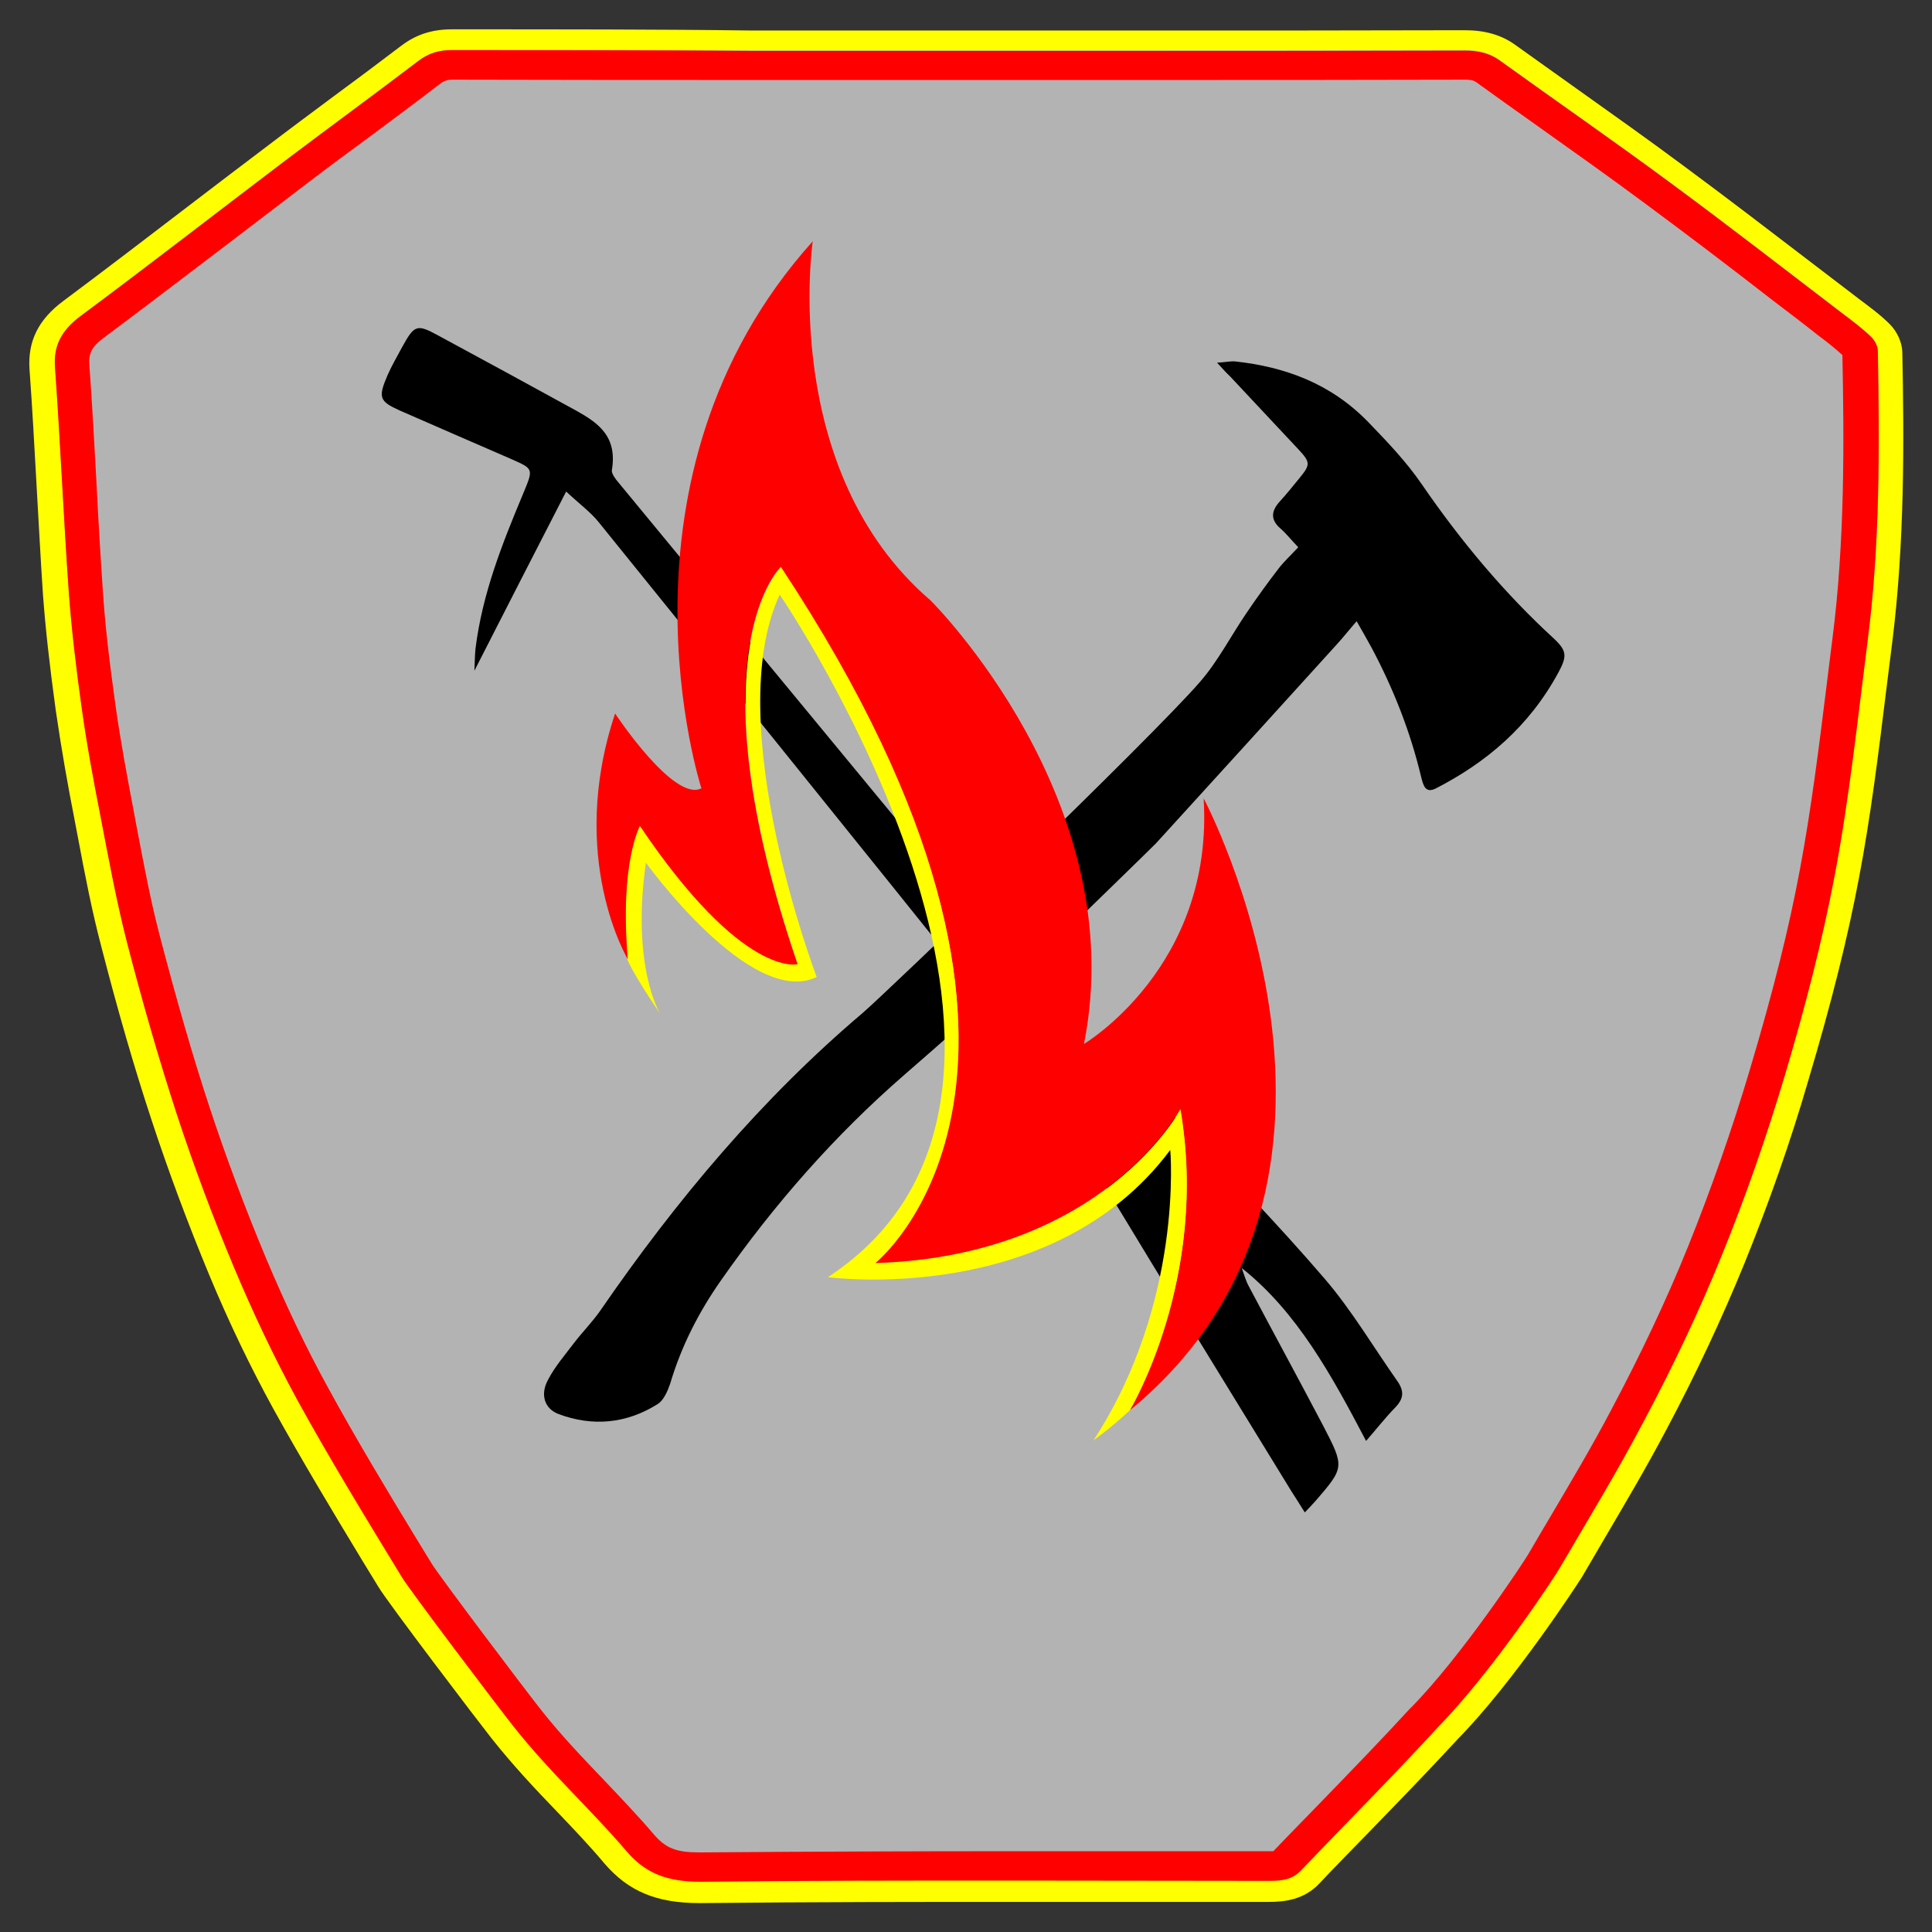<?xml version="1.0" encoding="UTF-8"?>
<svg version="1.1" viewBox="0 0 528 528" xmlns="http://www.w3.org/2000/svg">
<rect x="0" y="0" width="528" height="528" fill="#333333" stroke="none"/>
<defs>
<style type="text/css">.st0{fill:#B3B3B3;}
	.st1{fill:#FFFF00;}
	.st2{fill:#FF0000;}</style>
</defs>
<style>@media (prefers-color-scheme: light) { :root { filter: none; } }
@media (prefers-color-scheme: dark) { :root { filter: none; } }</style>
<g transform="matrix(.969 0 0 .81 -26.629 -75.903)">
<path class="st0" d="m224.9 732.1c-10.8 0-17.9-3.5-23.8-11.8-4.3-6.1-8.8-11.6-13.5-17.5-6.1-7.7-12.4-15.6-18.4-24.6-4.5-6.8-29.4-46.2-31.7-50.8-1.5-2.9-3-5.9-4.5-8.8-8.4-16.7-17.1-33.9-25.1-51.1-6.4-13.9-12.2-28.5-18-44.9-6-17.2-11.5-34.7-16.2-52.1-4.7-17.3-9.3-36.3-14-58-2.6-12.1-4.6-24.6-6.5-36.6-0.3-2.1-0.7-4.2-1-6.3-1.7-10.8-3.7-23.6-5.3-36.7-1.8-15.6-3-27.6-3.6-38.8-0.7-12.2-1.3-24.6-1.8-36.6-0.6-12.9-1.2-26.3-2-39.4-0.5-8.3 2.1-14.6 8.4-20.2 12-10.9 24.1-21.9 35.8-32.6 7.2-6.6 14.7-13.4 22.1-20.1 5.8-5.2 11.7-10.5 17.5-15.6 6.6-5.8 13.3-11.9 19.9-17.9 3.4-3.1 7.2-4.6 11.9-4.6 30 0.1 59.8 0.1 84.9 0.1h115.9c25.1 0 54.8 0 84.8-0.1 4.9 0 8.7 1.3 12 4.2 5.7 4.9 11.4 9.8 17.1 14.6 10.1 8.6 20.5 17.5 30.6 26.4 12.1 10.7 24.3 21.9 36 32.6 4.3 3.9 8.5 7.8 12.8 11.7l0.1 0.1c2.8 2.6 5.8 5.3 8.4 8.3 1.6 1.9 2.7 4.7 2.8 7.1 0.5 29.8 0.7 64.4-2.9 98.2-0.6 5.4-1.1 10.8-1.7 16.2-2.1 20.5-4.3 41.7-7.6 62.5-3.1 19.9-7.7 41.7-14.3 68.5-5.1 20.5-11.1 41-17.9 61-6.2 18.2-13.6 37-22 56-5.8 13-11.2 24.1-17 35.8-2.2 4.4-4.4 8.8-6.7 13.5-1.2 2.5-19.2 35.4-34.7 54.2-8.3 10.8-16.6 21.1-24.7 31.1-4.7 5.8-9.5 11.7-14.3 17.7-3.3 4.2-7.6 4.7-11.3 4.7h-33-40.3c-23.7 0-54.9 0-86.7 0.4z"/>
<path class="st1" d="m155 110.6c28.3 0 56.5 0.1 84.8 0.1h58.3 57.9c28.2 0 56.5 0 84.7-0.1 3.7 0 6.9 0.9 9.7 3.3 15.9 13.7 32 27.1 47.8 41 16.5 14.6 32.6 29.5 48.8 44.3 2.8 2.6 5.7 5.2 8.2 8 1.1 1.3 1.9 3.2 1.9 4.9 0.5 32.6 0.6 65.3-2.9 97.8-2.8 26.2-5.2 52.5-9.2 78.5-3.6 22.9-8.7 45.7-14.2 68.2-5.1 20.5-11 40.8-17.8 60.7-6.4 18.9-13.8 37.5-21.9 55.7-7.9 17.7-15.1 31.8-23.6 49.3-1.2 2.4-19 35-34.2 53.6-13.1 17.1-26 32.5-39 48.8-2.3 2.9-5.2 3.4-8.6 3.4-24.4 0-48.9-0.1-73.3-0.1-28.9 0-57.8 0.1-86.7 0.4h-0.6c-9.5 0-15.6-2.7-21-10.4-10.2-14.3-21.4-26.5-31.8-42-4.7-7.1-29.3-46-31.5-50.4-10-19.9-20.2-39.6-29.5-59.8-6.7-14.5-12.6-29.5-17.8-44.6-6-17.1-11.4-34.4-16.2-51.9-5.2-19.1-9.8-38.4-14-57.8-3.1-14.1-5.2-28.5-7.5-42.7-2-12.2-3.8-24.4-5.3-36.6-1.5-12.8-2.8-25.7-3.6-38.6-1.5-25.3-2.3-50.7-3.9-76-0.4-7.3 1.8-12.5 7.2-17.4 19.5-17.4 38.6-35.1 57.9-52.6 12.4-11.2 25-22.2 37.4-33.5 2.8-2.4 5.7-3.5 9.5-3.5m0-7c-5.6 0-10.1 1.7-14.3 5.5-6.6 6-13.3 12-19.9 17.8-5.7 5.1-11.7 10.4-17.5 15.7-7.4 6.7-14.9 13.5-22.1 20.1-11.7 10.7-23.8 21.8-35.8 32.5-7.1 6.3-10.1 13.6-9.6 23 0.8 13.1 1.4 26.5 2 39.4 0.6 12 1.1 24.4 1.8 36.7 0.7 11.3 1.8 23.3 3.6 39 1.6 13.2 3.5 26 5.3 36.9 0.3 2.1 0.7 4.2 1 6.3 1.9 12.1 3.9 24.6 6.6 36.8 4.7 21.8 9.3 40.8 14.1 58.2 4.8 17.5 10.3 35.1 16.3 52.4 5.7 16.4 11.7 31.2 18.1 45.2 8 17.3 16.7 34.6 25.1 51.2 1.5 2.9 3 5.9 4.5 8.8 2.5 5.1 28.2 45.5 31.9 51.1 6.1 9.2 12.4 17.2 18.6 24.9 4.7 5.9 9.1 11.4 13.3 17.4 6.7 9.3 14.6 13.3 26.7 13.3h0.7c31.8-0.4 63-0.4 86.6-0.4h40.3 33.1c4.3 0 9.8-0.7 14.1-6.1 4.7-6 9.6-11.9 14.3-17.7 8.1-10 16.4-20.2 24.8-31.1 15.7-19.1 33.8-52.3 35.1-54.8 2.3-4.7 4.5-9.2 6.6-13.5 5.8-11.8 11.3-22.9 17.1-36 8.5-19.1 15.9-38.1 22.1-56.3 6.8-20.1 12.9-40.7 17.9-61.3 6.8-27.3 11.2-48.6 14.4-68.8 3.3-20.8 5.5-42.1 7.6-62.6 0.6-5.4 1.1-10.8 1.7-16.2 3.6-34 3.4-68.7 2.9-98.6-0.1-3.3-1.5-6.9-3.6-9.4-2.7-3.2-5.8-5.9-8.7-8.5l-0.1-0.1c-4.3-3.9-8.5-7.8-12.8-11.7-11.8-10.8-23.9-21.9-36.1-32.7-10.1-9-20.6-17.9-30.7-26.5-5.6-4.8-11.4-9.7-17.1-14.6-3.9-3.4-8.6-5-14.3-5h-0.1c-29.9 0.1-59.6 0.1-84.7 0.1h-116.2c-24.9-0.4-54.6-0.4-84.6-0.4z"/>
<path class="st2" d="m155 120.6c30 0.1 59.7 0.1 84.8 0.1h116.2c25.1 0 54.8 0 84.7-0.1 2 0 2.6 0.4 3.2 0.9 5.7 4.9 11.5 9.9 17.2 14.7 10.1 8.6 20.5 17.4 30.5 26.3 12.1 10.7 24.2 21.7 35.8 32.5 4.3 3.9 8.6 7.8 12.8 11.8l0.1 0.1c2.5 2.2 4.8 4.4 6.8 6.6 0.5 29.2 0.7 63-2.8 95.6-0.6 5.4-1.1 10.8-1.7 16.3-2.1 20.3-4.3 41.4-7.5 61.8-3.1 19.8-7.4 40.5-14.1 67.4-5 20.1-10.9 40.3-17.5 59.9-6 17.8-13.3 36.2-21.6 54.9-5.6 12.7-11.1 23.7-16.8 35.3-2.2 4.4-4.4 8.9-6.7 13.6-1.4 2.8-18.6 34.1-33 51.6l-0.2 0.2c-8.2 10.7-16.5 20.9-24.5 30.8-4.6 5.7-9.4 11.5-14.1 17.4h-1.1-33.1-40.3c-23.7 0-55 0.1-86.9 0.4h-0.5c-6.5 0-9.5-1.4-12.9-6.2-4.5-6.3-9.3-12.3-13.9-18.1-5.9-7.4-12.1-15.1-17.7-23.6-5.3-8-28.9-45.5-30.9-49.4-1.5-2.9-3-5.9-4.5-8.8-8.4-16.5-17-33.6-24.8-50.7-6.2-13.5-11.9-27.8-17.5-43.7-5.9-16.9-11.3-34.1-16-51.2s-9.2-35.8-13.9-57.3c-2.6-11.8-4.5-24-6.4-35.9-0.3-2.1-0.7-4.2-1-6.4-1.7-10.7-3.7-23.3-5.2-36.2-1.8-15.4-2.9-27.1-3.5-38-0.7-12.1-1.3-24.5-1.8-36.5-0.6-13-1.2-26.4-2-39.6-0.3-4.2 0.7-6.4 3.9-9.3 12.1-10.8 24.2-21.9 36-32.6 7.2-6.6 14.7-13.4 22-20.1 5.7-5.2 11.7-10.5 17.4-15.5 6.6-5.9 13.4-11.9 20-18 1.2-0.8 1.7-1 3-1m0-10c-3.8 0-6.7 1.1-9.5 3.7-12.4 11.3-25 22.3-37.4 33.5-19.3 17.5-38.4 35.3-57.9 52.6-5.5 4.9-7.7 10.1-7.2 17.4 1.5 25.3 2.4 50.7 3.9 76 0.8 12.9 2.1 25.7 3.6 38.6 1.4 12.2 3.3 24.4 5.3 36.6 2.3 14.3 4.5 28.6 7.5 42.7 4.2 19.4 8.8 38.7 14 57.8 4.8 17.5 10.2 34.8 16.2 51.9 5.3 15.1 11.2 30 17.8 44.6 9.3 20.2 19.4 40 29.5 59.8 2.2 4.4 26.8 43.3 31.5 50.4 10.3 15.6 21.6 27.7 31.8 42 5.4 7.6 11.5 10.4 21 10.4h0.6c28.9-0.4 57.8-0.4 86.7-0.4 24.4 0 48.9 0.1 73.3 0.1 3.4 0 6.3-0.5 8.6-3.4 13-16.3 25.9-31.7 39-48.8 15.2-18.6 33.1-51.1 34.2-53.6 8.5-17.4 15.8-31.6 23.6-49.3 8.1-18.2 15.5-36.8 21.9-55.7 6.8-20 12.7-40.3 17.8-60.7 5.6-22.5 10.6-45.3 14.2-68.2 4.1-26 6.4-52.3 9.2-78.5 3.5-32.5 3.4-65.2 2.9-97.8 0-1.7-0.8-3.6-1.9-4.9-2.5-2.9-5.4-5.5-8.2-8-16.2-14.8-32.3-29.8-48.8-44.3-15.7-13.9-31.9-27.3-47.8-41-2.8-2.4-6-3.3-9.7-3.3-28.2 0.1-56.5 0.1-84.7 0.1h-57.9-58.3c-28.2-0.3-56.5-0.3-84.8-0.3z"/>
</g>
<g transform="matrix(.991 0 0 1.136 -28.909 -343.47)">
<path d="m267 546.1c-27.6 20.4-51.2 44.8-72.4 71.7-2.2 2.7-4.8 5-7.1 7.6-2.5 2.9-5.3 5.7-7.2 8.9-2.2 3.5-1 6.9 2.8 8.2 9.4 3.1 18.8 2.4 27.5-2.4 1.6-0.9 2.7-3.1 3.4-4.9 3.1-9.1 7.9-17.2 13.9-24.7 14.9-18.6 31.7-35.2 50.7-49.6 10.1-7.6 20-15.4 30-23.2 5.7-4.4 11.3-8.9 16.9-13.4 0.8-0.6 21.3-18 22.5-19.1 16.6-15.9 33.2-31.8 49.7-47.7 1.8-1.7 3.5-3.6 5.6-5.7 1.5 2.3 2.9 4.4 4.2 6.5 5.9 9.7 10.6 20 13.6 31 0.6 2.1 1.2 4 4.1 2.7 13.8-6.2 25.6-14.8 33.7-27.8 2.5-4 2.4-5.3-1.3-8.3-13.6-10.9-25.5-23.3-36.3-37-4.3-5.5-9.7-10.4-14.9-15.1-10.4-9.3-23-13.2-36.6-14.5-1.3-0.1-2.7 0.2-5 0.3 1.7 1.6 2.6 2.5 3.6 3.3 6.3 5.9 12.7 11.8 19 17.7 3.2 3 3.1 3.6 0.2 6.7-1.8 1.9-3.6 3.9-5.5 5.7-2.4 2.3-2.6 4.4 0.2 6.5 1.7 1.3 3.1 2.9 4.9 4.5-2 1.9-3.9 3.4-5.4 5.1-3 3.4-5.9 6.9-8.7 10.5-4.4 5.6-8 11.8-13 16.8-13.4 13.5-86.5 74.8-93.1 79.7z"/>
<path d="m414.6 634.7c-6.7-8.3-12.7-17.2-20.2-24.8-13.1-13.3-27-25.8-40.7-38.4-1.5-1.4-4.4-2.4-6.3-1.9-2.7 0.7-4.4 0.4-6.1-1.7-1.2-1.5-2.8-2.7-4.1-4.1-45.8-48.5-91.7-96.9-137.5-145.4-0.8-0.8-1.9-2.1-1.8-2.9 1.6-8.2-3.8-11.4-9.7-14.3-12.7-6.1-25.4-12.1-38.1-18.1-5.9-2.8-6.6-2.7-10 2.7-1.4 2.3-2.9 4.5-4.1 6.9-2.6 5.3-2.2 6.2 3.4 8.4 10.2 3.9 20.5 7.8 30.8 11.7 6.2 2.4 6.1 2.3 3.2 8.4-5.7 11.9-11.2 23.9-13.1 37.2-0.2 1.7-0.2 3.5-0.3 5.3 8.3-14.2 16.4-28 25.3-43.1 3.8 3.1 6.7 4.9 9 7.4 27 29.1 54 58.3 80.9 87.5 19 20.6 37.9 41.2 56.9 61.9 1.6 1.7 3.3 3.2 1.4 6.1-0.7 1.1 0.3 4 1.3 5.5 16.7 24.1 33.6 48.1 50.5 72.1 1.2 1.6 2.4 3.3 3.7 5.1 1.3-1.2 2.2-2 3-2.8 7.9-8 8-8.1 2.1-18-6.8-11.3-13.8-22.5-20.6-33.7-0.8-1.3-1.3-2.9-1.9-4.3 15.3 10.6 24.8 25.8 34.3 41.6 3.1-3.1 5.5-5.8 8.1-8.1 2.3-2.1 2.4-3.9 0.6-6.2z"/>
<path class="st1" d="m340.9 641.5c1-1.5 21.8-32.8 13.9-72.4 0 0-21.4 35.4-84.1 37.1 0 0 66.1-45.8-26.1-167.5 0 0-24.9 20.3 4.6 95.6 0 0-15.1 3.5-43.5-33.3 0 0-5.8 8.4-3.5 32.2 0 0 1.2 3 9 13 0 0-8-11.2-3.9-36.3 0 0 29 35.1 47.1 27.5 0 0-26.7-61-10.2-92 0 0 92.8 118.7 13.3 164.2 0 0 61.9 7.4 94.4-30.6 0 0 3.8 36.5-21.2 69.9 0.2-0.2 4.2-2.5 10.2-7.4z"/>
<path class="st2" d="m202.3 533.1s-16.8-24.3-3.5-59.1c0 0 16.2 21.4 23.8 18 0 0-27.8-74.8 30.7-131.6 0 0-9.3 55.1 32.5 86.4 0 0 55.7 48.1 42.3 106.7 0 0 35.9-18.6 33-59.1 0 0 56.2 92.2-20.3 147.2 0 0 22-31.9 13.9-72.5 0 0-21.4 35.4-84.1 37.1 0 0 66.1-45.8-26.1-167.5 0 0-24.9 20.3 4.6 95.6 0 0-15.1 3.5-43.5-33.3 0.2 0-5.6 8.4-3.3 32.1z"/>
</g>
</svg>

